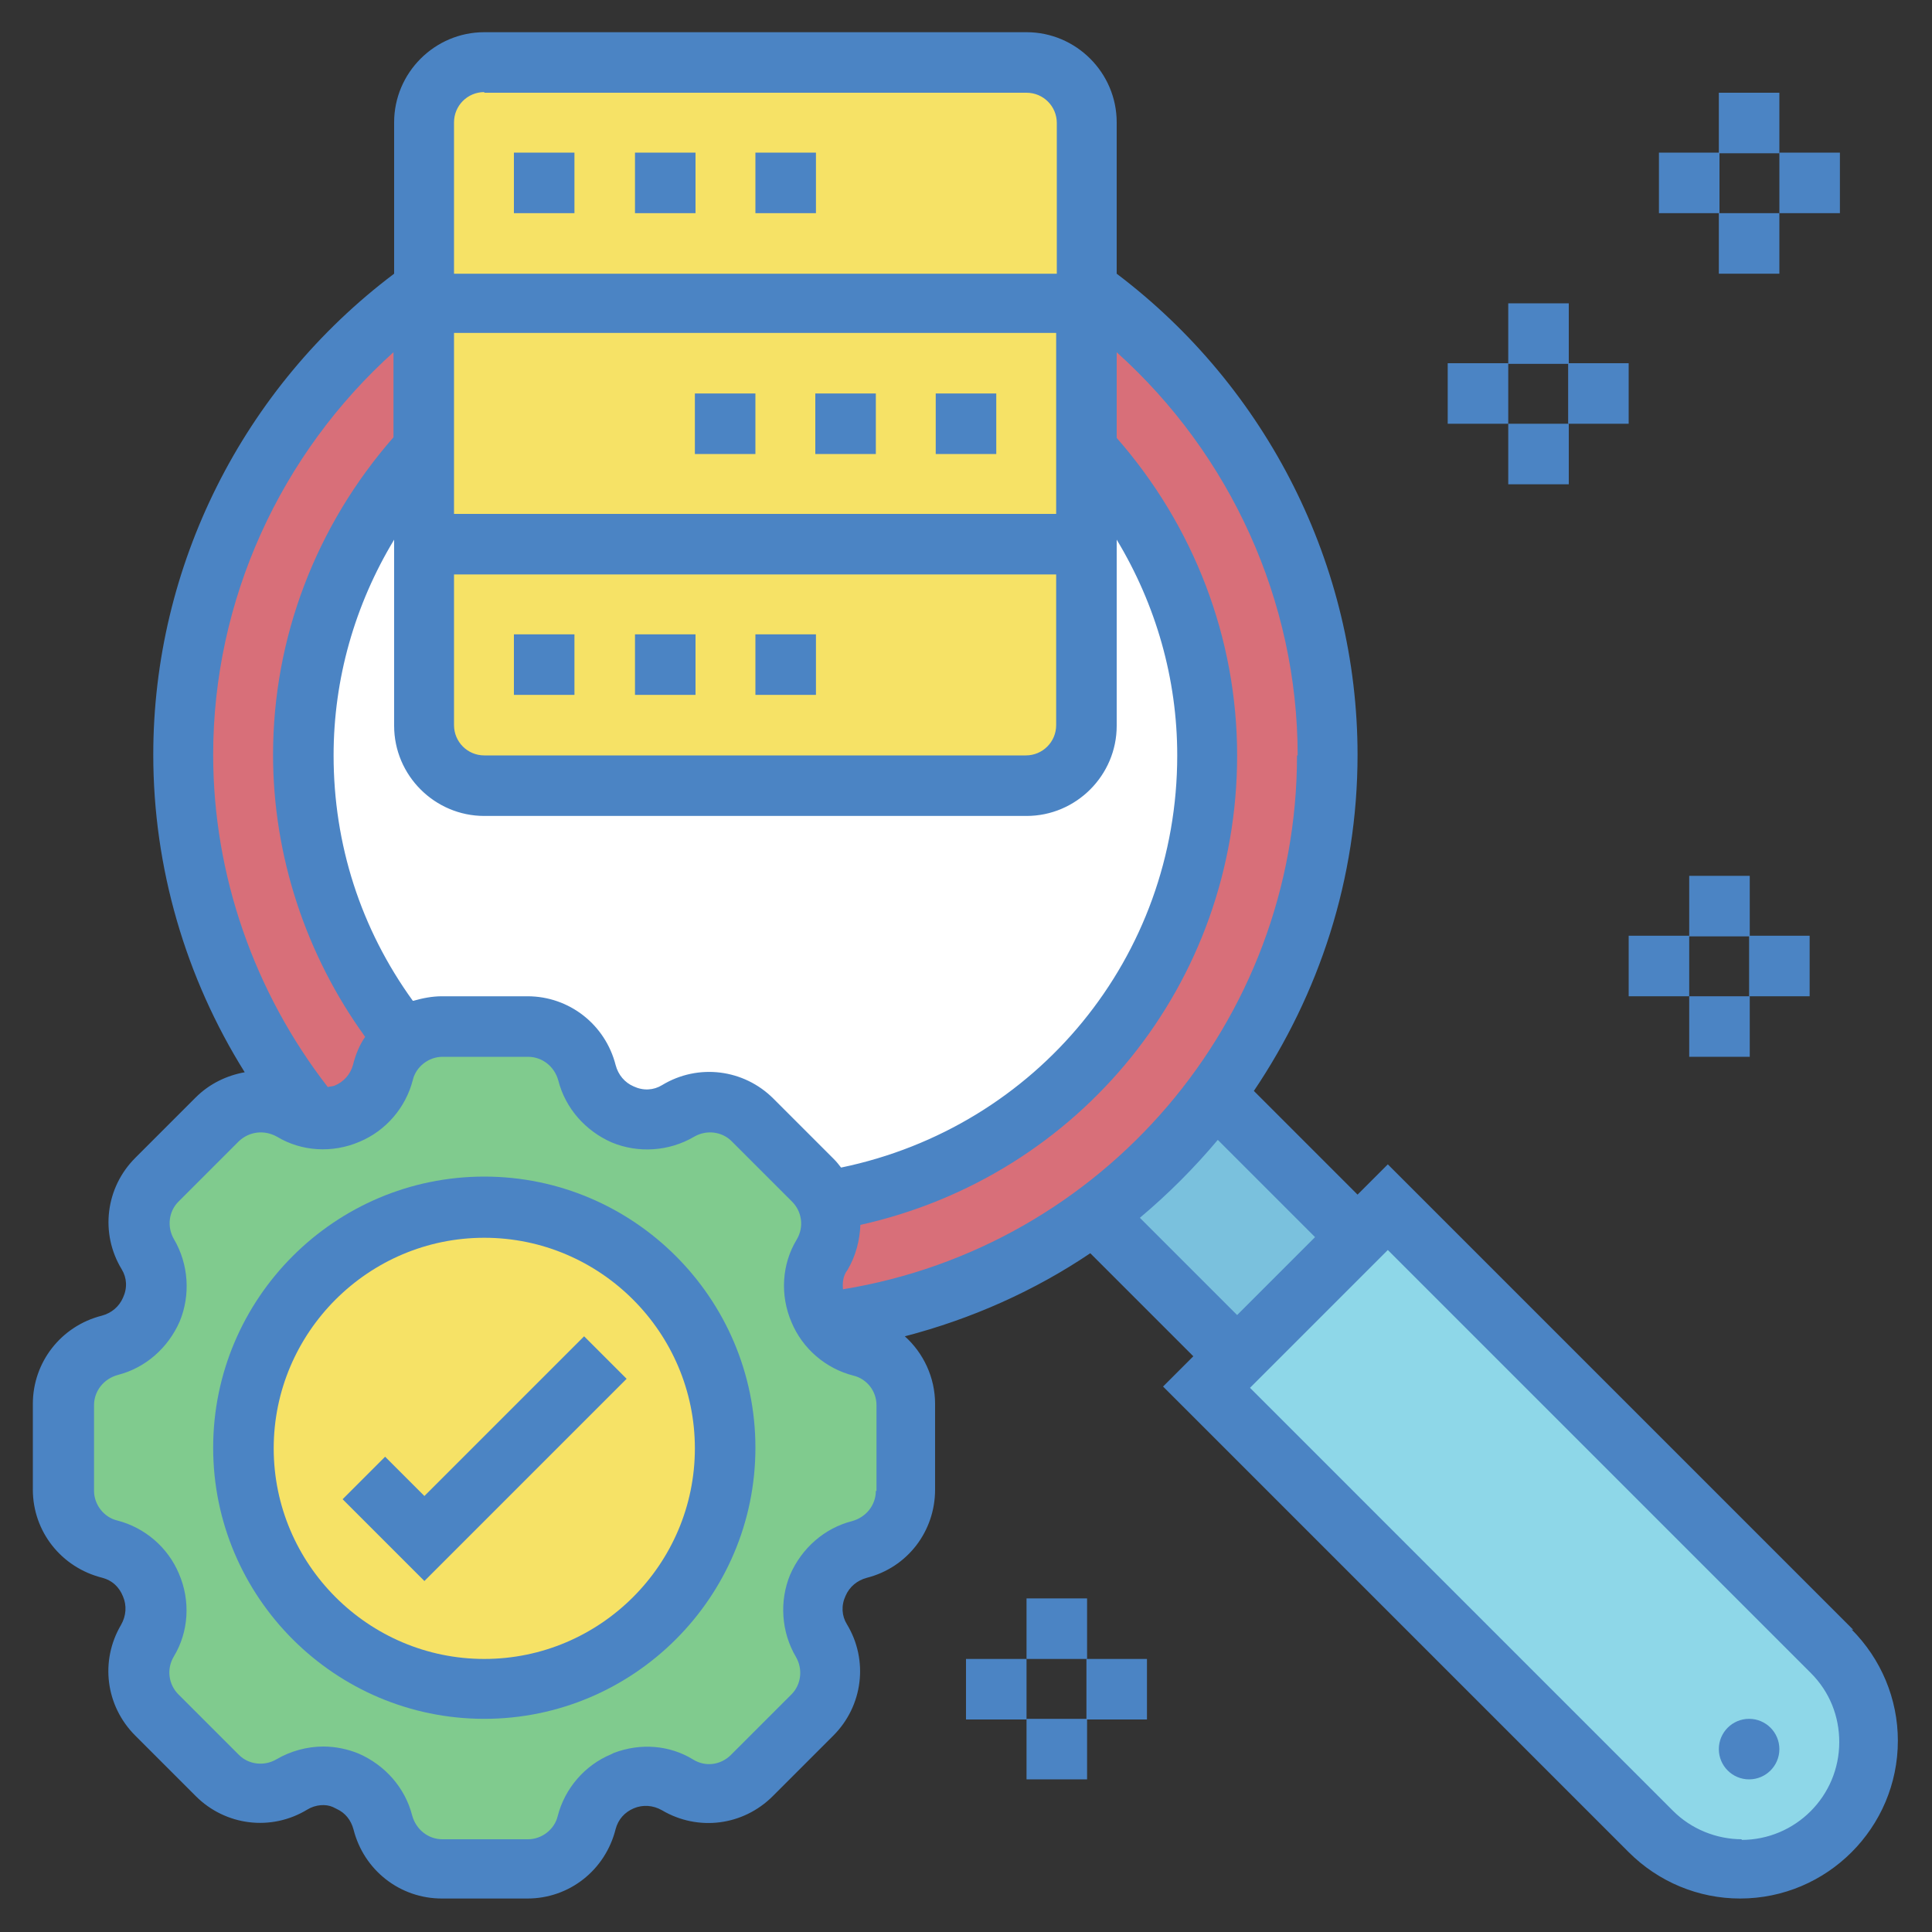 <?xml version="1.0" encoding="UTF-8"?>
<svg id="Layer_1" data-name="Layer 1" xmlns="http://www.w3.org/2000/svg" viewBox="0 0 30 30">
  <rect x="0" y="0" width="30" height="30" fill="#333333" stroke="none"/>
  <defs>
    <style>
      .cls-1 {
        fill: #80cb8e;
      }

      .cls-1, .cls-2, .cls-3, .cls-4, .cls-5, .cls-6, .cls-7 {
        stroke-width: 0px;
      }

      .cls-2 {
        fill: #4b84c4;
      }

      .cls-3 {
        fill: #7ac1dd;
      }

      .cls-4 {
        fill: #8ed7e8;
      }

      .cls-5 {
        fill: #fff;
      }

      .cls-6 {
        fill: #f6e266;
      }

      .cls-7 {
        fill: #d86f79;
      }
    </style>
  </defs>
  <circle class="cls-7" cx="11.73" cy="11.73" r="8.89"/>
  <circle class="cls-5" cx="11.73" cy="11.73" r="7.02"/>
  <path class="cls-4" d="M29.03,27.05c0,.55-.22,1.04-.58,1.4-.36.36-.86.58-1.4.58s-1.03-.21-1.4-.58l-6.9-6.9.47-.47,1.87-1.87.47-.47,6.9,6.9c.37.37.58.87.58,1.4h0Z"/>
  <path class="cls-3" d="M21.08,19.21l-1.87,1.87-2.21-2.21h0c.72-.53,1.35-1.16,1.88-1.87l2.21,2.21Z"/>
  <path class="cls-1" d="M5.37,27.67c-.28-.12-.59-.09-.85.06h0c-.37.22-.85.16-1.15-.14l-.94-.94c-.3-.3-.36-.78-.14-1.15h0c.15-.27.18-.58.06-.86,0,0,0,0,0,0-.12-.27-.35-.48-.64-.55h-.01c-.42-.11-.71-.49-.71-.92v-1.34c0-.43.29-.81.71-.92h.01c.29-.07.52-.28.64-.55,0,0,0,0,0,0,.12-.28.09-.59-.06-.85h0c-.22-.38-.16-.86.14-1.16l.94-.94c.3-.3.78-.36,1.15-.14h0c.1.07.22.11.33.13.17.03.36,0,.52-.06,0,0,0,0,0,0,.27-.12.48-.35.55-.64h0c.06-.22.18-.4.34-.53s.36-.2.58-.2h1.34c.43,0,.81.29.92.71h0c.07.3.28.53.55.65,0,0,0,0,0,0,.28.12.59.09.85-.06h0c.37-.22.85-.16,1.15.14l.94.94c.09.09.16.2.21.32.1.26.09.57-.07.83h0c-.15.27-.18.58-.06.86,0,0,0,0,0,0,.03.07.07.13.11.19.13.17.31.3.53.36h.01c.42.11.71.49.71.92v1.34c0,.43-.29.81-.71.92h-.01c-.29.07-.52.28-.64.55,0,0,0,0,0,0-.12.28-.09.59.06.85h0c.22.38.16.86-.14,1.16l-.94.94c-.3.3-.78.36-1.15.14h0c-.26-.16-.58-.18-.85-.07,0,0,0,0,0,0-.27.12-.48.35-.55.64h0c-.11.43-.49.72-.92.72h-1.34c-.43,0-.81-.29-.92-.71h0c-.07-.3-.28-.53-.55-.65,0,0,0,0,0,0Z"/>
  <circle class="cls-6" cx="7.52" cy="22.48" r="3.74"/>
  <path class="cls-6" d="M15.94.97c.52,0,.94.42.94.94v9.35c0,.52-.42.94-.94.94H7.52c-.52,0-.94-.42-.94-.94V1.9c0-.52.42-.94.94-.94h8.42Z"/>
  <g>
    <path class="cls-2" d="M7.98,9.85h.94v.94h-.94v-.94Z"/>
    <path class="cls-2" d="M9.86,9.85h.94v.94h-.94v-.94Z"/>
    <path class="cls-2" d="M11.73,9.85h.94v.94h-.94v-.94Z"/>
    <path class="cls-2" d="M14.53,6.11h.94v.94h-.94v-.94Z"/>
    <path class="cls-2" d="M10.79,6.11h.94v.94h-.94v-.94Z"/>
    <path class="cls-2" d="M12.66,6.11h.94v.94h-.94v-.94Z"/>
    <path class="cls-2" d="M7.98,2.37h.94v.94h-.94v-.94Z"/>
    <path class="cls-2" d="M11.73,2.37h.94v.94h-.94v-.94Z"/>
    <path class="cls-2" d="M9.86,2.37h.94v.94h-.94v-.94Z"/>
    <path class="cls-2" d="M28.78,25.31l-7.23-7.23-.47.47-1.61-1.61c1.01-1.5,1.61-3.29,1.61-5.22,0-2.93-1.4-5.7-3.74-7.47V1.9c0-.77-.63-1.4-1.4-1.4H7.52c-.77,0-1.4.63-1.4,1.4v2.35c-2.35,1.77-3.74,4.54-3.74,7.47,0,1.75.5,3.46,1.42,4.93-.28.05-.55.18-.76.39l-.94.94c-.46.46-.55,1.17-.21,1.73.08.13.09.29.02.44-.06.14-.18.24-.33.28-.63.16-1.07.72-1.07,1.37v1.33c0,.65.44,1.21,1.08,1.37.15.04.26.14.32.29.06.14.05.3-.03.44-.33.56-.24,1.26.22,1.72l.94.94c.46.46,1.17.55,1.73.21.13-.08.29-.09.4-.04l.06.03c.13.06.22.17.26.32.16.63.72,1.07,1.37,1.07h1.33c.65,0,1.21-.44,1.37-1.08.04-.15.14-.26.28-.32h0c.14-.06.3-.05.44.03.56.33,1.26.24,1.72-.22l.94-.94c.46-.46.55-1.17.21-1.73-.08-.13-.09-.29-.02-.44.06-.14.18-.24.33-.28.63-.16,1.06-.72,1.06-1.37v-1.33c0-.41-.18-.79-.47-1.05,1.04-.27,2.02-.71,2.88-1.29l1.6,1.6-.47.47,7.23,7.23c.46.46,1.08.72,1.73.72,1.35,0,2.45-1.1,2.45-2.45,0-.65-.26-1.27-.72-1.73h0ZM20.14,11.73c0,4.13-3.01,7.63-7.05,8.29-.01-.1,0-.21.07-.3.13-.22.19-.46.2-.7,3.41-.76,5.85-3.75,5.85-7.29,0-1.82-.67-3.56-1.87-4.93v-1.33c1.77,1.59,2.81,3.87,2.81,6.26ZM6.41,15.54c-.81-1.12-1.23-2.43-1.23-3.81,0-1.19.33-2.34.94-3.35v2.89c0,.77.63,1.4,1.4,1.4h8.42c.77,0,1.4-.63,1.4-1.4v-2.89c.61,1.01.94,2.16.94,3.35,0,3.13-2.18,5.77-5.22,6.4-.03-.04-.07-.09-.11-.13l-.94-.94c-.46-.46-1.17-.55-1.73-.21-.13.08-.29.09-.44.02-.14-.06-.24-.18-.28-.33-.16-.63-.72-1.07-1.37-1.07h-1.33c-.15,0-.3.03-.44.07h0ZM7.05,8.92h9.35v2.34c0,.26-.21.47-.47.47H7.52c-.26,0-.47-.21-.47-.47v-2.34ZM16.4,7.98H7.05v-2.81h9.35v2.81ZM7.52,1.44h8.42c.26,0,.47.21.47.47v2.34H7.05V1.9c0-.26.21-.47.47-.47ZM6.11,5.46v1.33c-1.2,1.37-1.87,3.11-1.87,4.93,0,1.57.51,3.11,1.43,4.38-.09.13-.15.28-.19.44-.04.14-.14.26-.29.32-.03.01-.07.01-.1.02-1.14-1.47-1.78-3.29-1.78-5.16,0-2.4,1.04-4.67,2.81-6.26h0ZM13.6,23.15c0,.22-.15.41-.37.47-.43.11-.78.42-.96.83-.17.41-.14.89.09,1.28.11.19.08.43-.07.58l-.94.94c-.16.16-.4.19-.59.07-.36-.22-.81-.26-1.23-.1l-.04.02c-.41.17-.72.53-.83.96-.05.21-.25.36-.46.36h-1.33c-.22,0-.41-.15-.47-.37-.11-.43-.42-.78-.83-.96-.17-.07-.36-.11-.55-.11-.25,0-.51.07-.73.2-.19.11-.43.08-.58-.07l-.94-.94c-.15-.15-.19-.39-.07-.59.23-.38.26-.86.08-1.28-.17-.41-.53-.72-.96-.83-.21-.05-.36-.25-.36-.46v-1.33c0-.22.15-.41.37-.47.43-.11.78-.42.96-.83.17-.41.14-.89-.09-1.28-.11-.19-.08-.43.07-.58l.94-.94c.16-.15.39-.18.59-.07.38.23.86.26,1.28.08.41-.17.72-.53.83-.96.05-.21.25-.36.46-.36h1.33c.22,0,.41.15.47.37.11.43.42.78.83.96.41.17.89.14,1.28-.09.19-.11.43-.08.58.07l.94.94c.15.15.19.39.07.59-.23.38-.26.86-.08,1.28.17.41.53.72.96.83.21.05.36.24.36.46v1.33ZM17.7,18.91c.44-.37.84-.77,1.21-1.21l1.51,1.51-1.21,1.21-1.51-1.51ZM27.05,28.56c-.4,0-.79-.16-1.07-.44l-6.57-6.57,2.14-2.14,6.57,6.57c.29.29.44.67.44,1.07,0,.84-.68,1.52-1.52,1.52Z"/>
    <path class="cls-2" d="M7.52,18.27c-2.32,0-4.21,1.89-4.21,4.21s1.89,4.21,4.21,4.21,4.21-1.89,4.21-4.21-1.89-4.21-4.21-4.21ZM7.52,25.76c-1.8,0-3.27-1.47-3.27-3.27s1.47-3.27,3.27-3.27,3.27,1.47,3.27,3.27-1.47,3.27-3.27,3.27Z"/>
    <path class="cls-2" d="M6.58,23.22l-.6-.6-.66.66,1.27,1.27,3.14-3.14-.66-.66-2.48,2.48Z"/>
    <circle class="cls-2" cx="27.16" cy="27.16" r=".47"/>
    <path class="cls-2" d="M23.42,4.71h.94v.94h-.94v-.94Z"/>
    <path class="cls-2" d="M23.42,6.58h.94v.94h-.94v-.94Z"/>
    <path class="cls-2" d="M24.35,5.64h.94v.94h-.94v-.94Z"/>
    <path class="cls-2" d="M22.48,5.64h.94v.94h-.94v-.94Z"/>
    <path class="cls-2" d="M26.69,1.44h.94v.94h-.94v-.94Z"/>
    <path class="cls-2" d="M26.69,3.31h.94v.94h-.94v-.94Z"/>
    <path class="cls-2" d="M27.63,2.37h.94v.94h-.94v-.94Z"/>
    <path class="cls-2" d="M25.76,2.37h.94v.94h-.94v-.94Z"/>
    <path class="cls-2" d="M26.23,13.6h.94v.94h-.94v-.94Z"/>
    <path class="cls-2" d="M26.23,15.47h.94v.94h-.94v-.94Z"/>
    <path class="cls-2" d="M27.16,14.53h.94v.94h-.94v-.94Z"/>
    <path class="cls-2" d="M25.29,14.53h.94v.94h-.94v-.94Z"/>
    <path class="cls-2" d="M15.94,24.82h.94v.94h-.94v-.94Z"/>
    <path class="cls-2" d="M15.94,26.69h.94v.94h-.94v-.94Z"/>
    <path class="cls-2" d="M16.87,25.76h.94v.94h-.94v-.94Z"/>
    <path class="cls-2" d="M15,25.76h.94v.94h-.94v-.94Z"/>
  </g>
</svg>